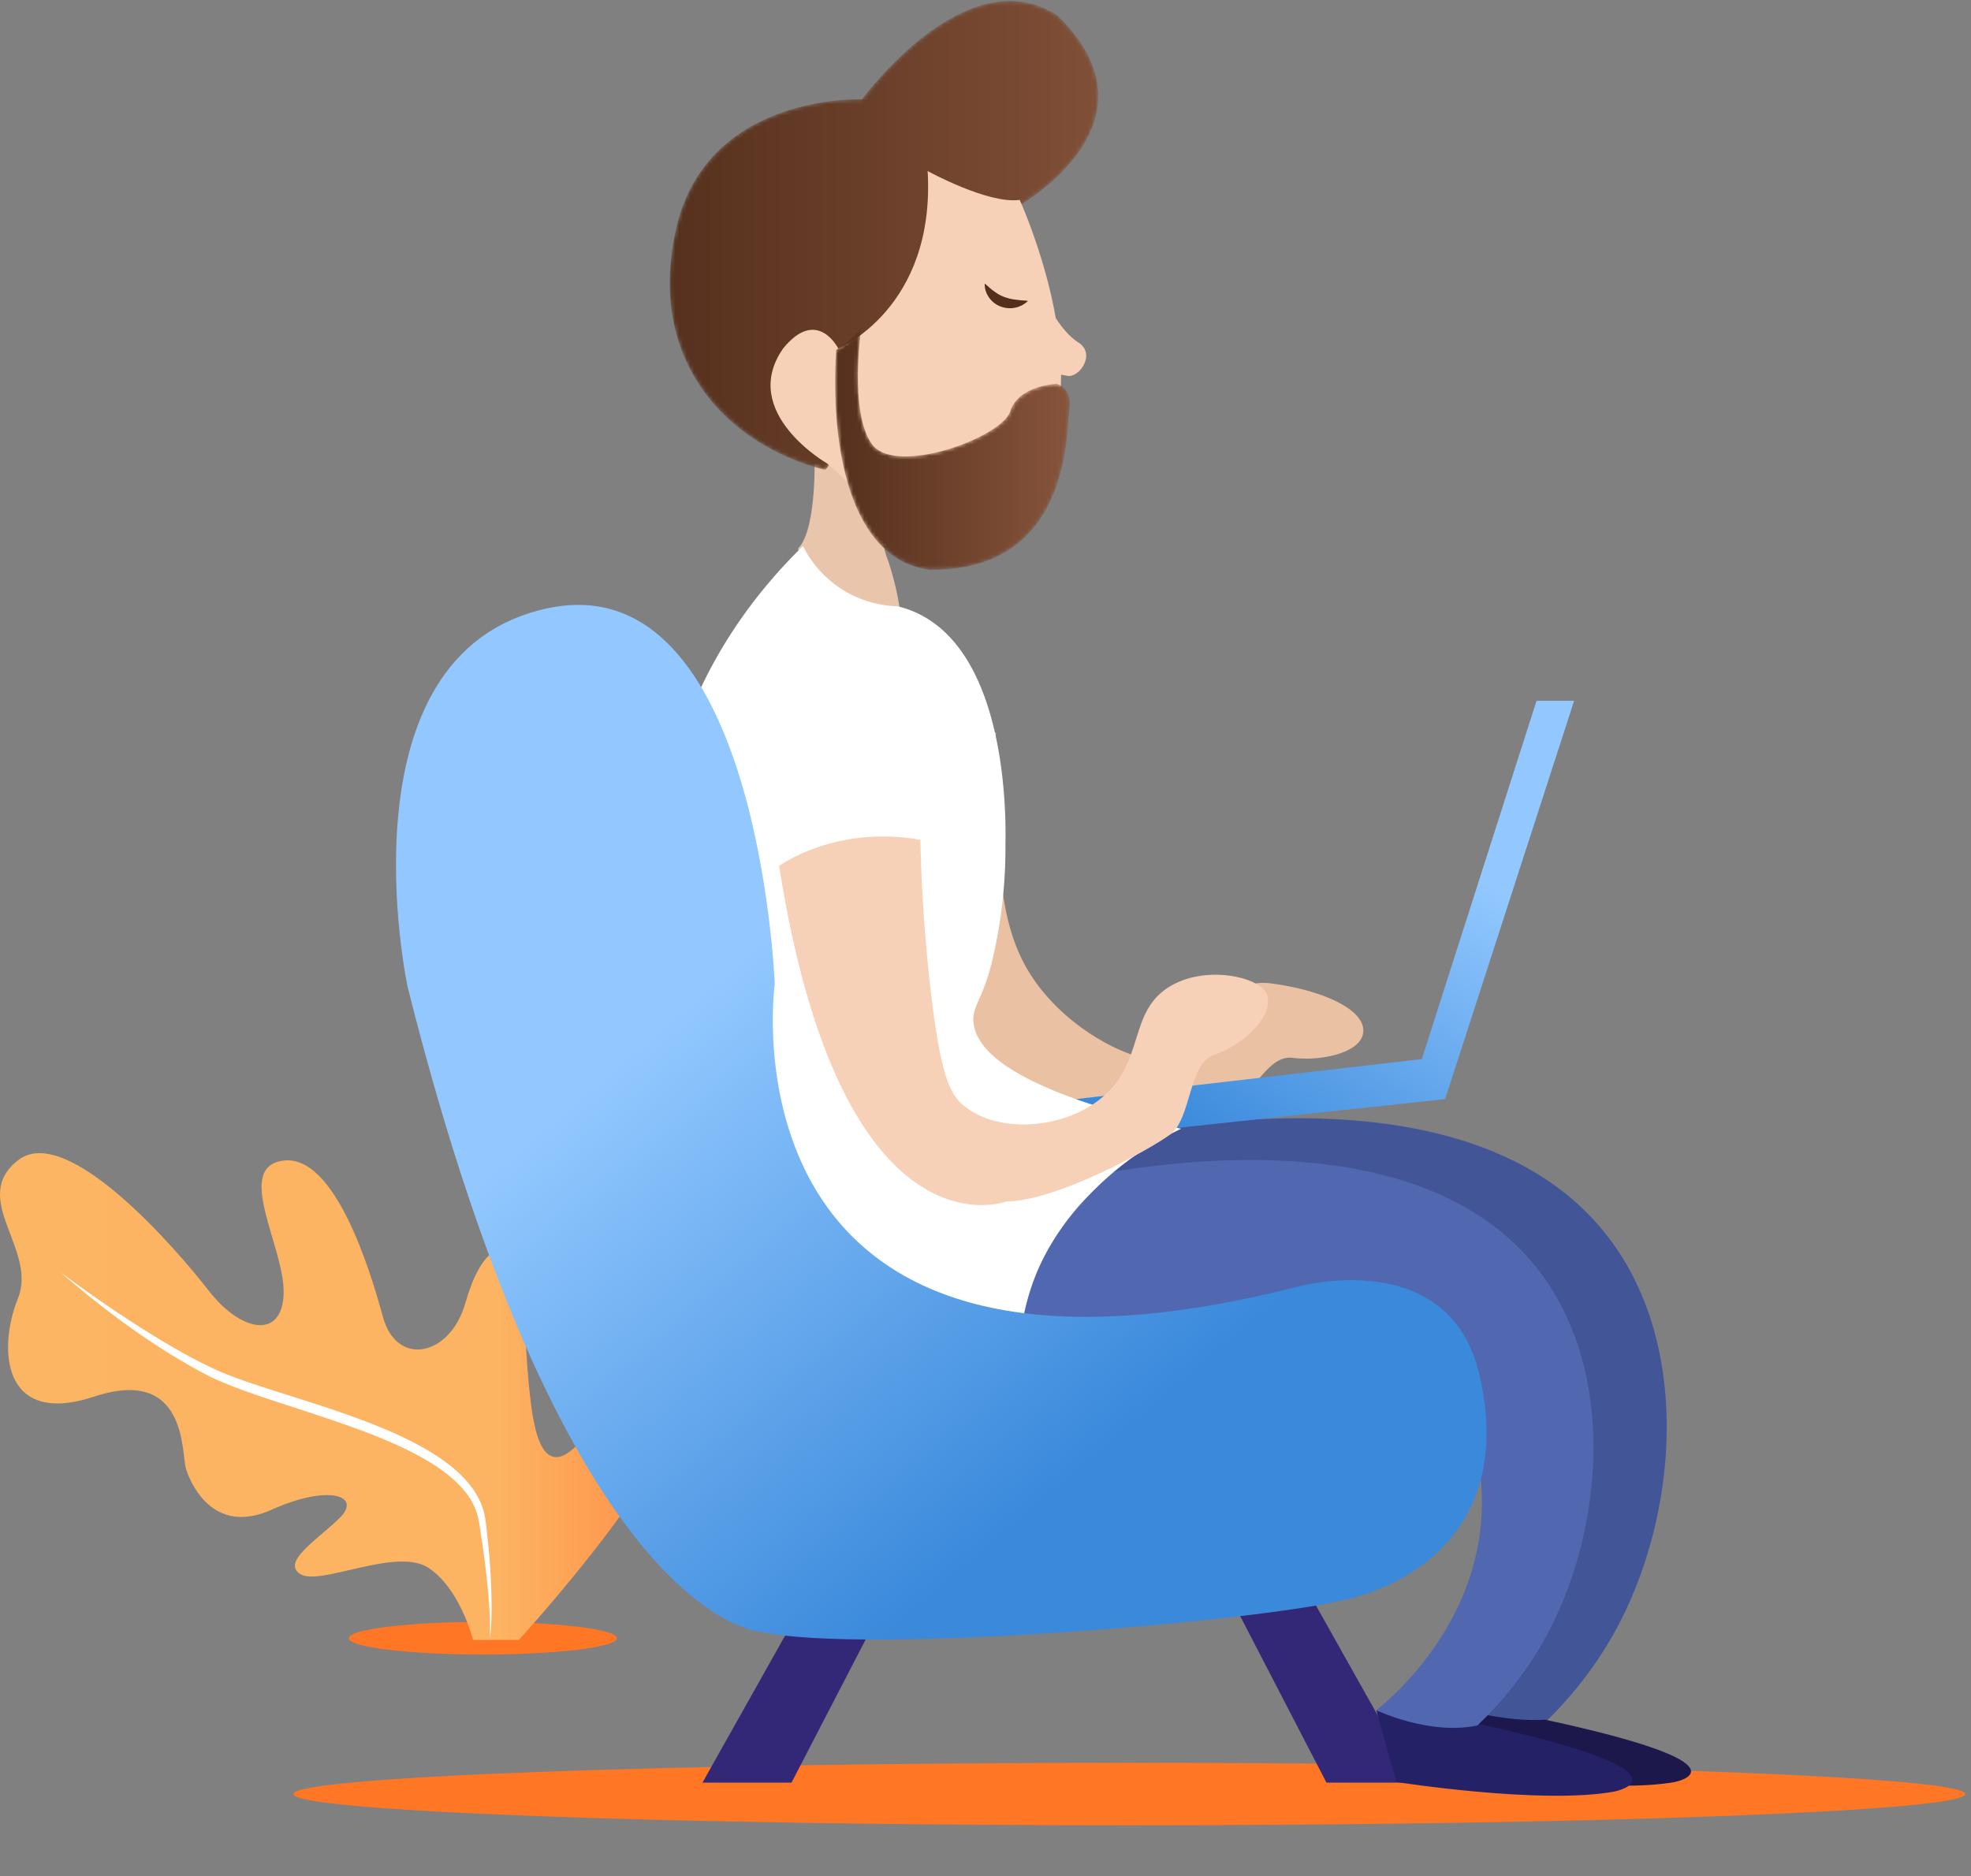 <svg xmlns="http://www.w3.org/2000/svg" xmlns:xlink="http://www.w3.org/1999/xlink" width="521" height="496" viewBox="0 0 521 496">
    <rect x="0" y="0" width="521" height="496" fill="#808080" stroke="none"/>
    <defs>
        <path id="a" d="M.673.17H455.42v48.129H.673z"/>
        <linearGradient id="b" x1=".94%" x2="99.06%" y1="50.94%" y2="50.94%">
            <stop offset="0%" stop-color="#FCB563"/>
            <stop offset="72.489%" stop-color="#FCB362"/>
            <stop offset="100%" stop-color="#FF8842"/>
        </linearGradient>
        <linearGradient id="c" x1="10.268%" x2="58.617%" y1="87.903%" y2="22.999%">
            <stop offset="0%" stop-color="#3A89DB"/>
            <stop offset="100%" stop-color="#92C8FF"/>
        </linearGradient>
        <path id="d" d="M50.861 26.262S10.101 24.513 1.813 60.1c-8.29 35.588 13.816 57.757 39.379 64.174l50.43-69.424S132.04 32.68 102.505 4.095c-4.128-2.71-8.366-3.83-12.55-3.832-20.148-.002-39.094 26-39.094 26"/>
        <linearGradient id="e" x1="-.001%" y1="50%" y2="50%">
            <stop offset="0%" stop-color="#542F1C"/>
            <stop offset="100%" stop-color="#87543B"/>
        </linearGradient>
        <path id="g" d="M1.033 6.485c-1.67 26.053 3.84 55.563 24.702 58.154 37.378.431 36.075-36.275 36.944-42.32.87-6.045-3.4-6.833-3.4-6.833s-10.073.355-12.246 7.264c-2.174 6.91-30.425 17.274-36.579 8.638C4.302 22.75 7.714.296 7.714.296c-2.327 3.645-6.68 6.19-6.68 6.19"/>
        <linearGradient id="h" x1="-.001%" y1="49.999%" y2="49.999%">
            <stop offset="0%" stop-color="#542F1C"/>
            <stop offset="100%" stop-color="#87543B"/>
        </linearGradient>
        <linearGradient id="j" x1="44.797%" x2="8.421%" y1="100%" y2="60.062%">
            <stop offset="0%" stop-color="#3A89DB"/>
            <stop offset="100%" stop-color="#92C8FF"/>
        </linearGradient>
    </defs>
    <g fill="none" fill-rule="evenodd">
        <path fill="#EBC1A4" d="M275.961 288.813s-47.976-4.36-34.381-97.46c1.56-.18 3.333-.306 5.277-.306.7 0 3.06.019 6.319.445 2.597.341 6.062.981 10.091 2.266a161.866 161.866 0 0 0 0 23.144c1.292 18.065 2.202 30.78 10.076 42.177 11.117 16.095 33.671 26.015 42.448 19.708 7.543-5.419 6.974-20.48 20.084-18.795 13.11 1.685 24.51 6.592 24.496 12.487-.016 5.895-11.327 8.153-18.604 7.204-7.276-.948-10.708 11.388-17.51 12.479-6.804 1.092-35.213 1.988-48.296-3.349"/>
        <path fill="#FF7624" d="M92.204 433.122c0 2.382 15.86 4.313 35.423 4.313 19.564 0 35.425-1.93 35.425-4.313s-15.861-4.314-35.425-4.314c-19.564 0-35.423 1.931-35.423 4.314"/>
        <path fill="url(#b)" d="M137.138 129.48s31.484-34.422 40.366-55.075c8.88-20.652-5.652-24.297-12.919-13.364-7.264 10.936-20.586 35.638-24.22 6.076-3.631-29.563 1.213-36.041-3.227-39.687-4.44-3.644-10.092-1.214-14.128 12.96-4.037 14.172-18.165 17.007-21.798 3.643C97.579 30.67 88.296 1.107 74.974 2.728c-13.32 1.62.403 23.082 0 35.232-.403 12.148-11.303 10.124-19.779-.81C46.72 26.217 17.655-7.522 4.738 2.666c-12.916 10.187 5.248 23.551 0 36.509C-.51 52.134.298 73.259 24.92 65.125c24.623-8.132 23.009 14.95 24.219 18.999 1.21 4.05 7.267 17.82 22.606 10.934 15.338-6.884 23.814-3.644 18.164 2.026-5.652 5.669-15.743 11.742-10.496 14.982 5.248 3.24 25.431-7.289 33.907-1.62 8.477 5.67 11.706 19.033 11.706 19.033h12.11z" transform="translate(0 304.114)"/>
        <path fill="#FFF" d="M16.04 336.404c5.5 4.07 11.053 8.054 16.777 11.773 5.693 3.757 11.489 7.354 17.468 10.566 1.491.814 3 1.587 4.524 2.32a58.154 58.154 0 0 0 4.591 2.082c3.12 1.263 6.338 2.355 9.571 3.411 6.47 2.119 13.011 4.115 19.51 6.303 6.481 2.24 12.95 4.617 19.17 7.666 3.1 1.537 6.142 3.231 9.018 5.225 2.87 1.99 5.584 4.31 7.762 7.152 1.118 1.394 1.99 2.99 2.734 4.631.292.856.637 1.7.828 2.586.175.887.373 1.793.444 2.63.412 3.414.761 6.834 1.037 10.26.239 3.428.41 6.864.457 10.299.044 3.433-.005 6.882-.464 10.285.231-6.85-.445-13.677-1.296-20.452a287.455 287.455 0 0 0-1.47-10.143c-.11-.868-.331-1.625-.502-2.416-.192-.783-.53-1.525-.804-2.279-.72-1.448-1.537-2.857-2.604-4.105-4.218-5.05-10.192-8.5-16.24-11.385-6.093-2.902-12.485-5.235-18.93-7.414-6.433-2.222-12.962-4.223-19.452-6.441-3.239-1.124-6.477-2.288-9.666-3.65-1.588-.68-3.196-1.422-4.7-2.244a100.709 100.709 0 0 1-4.525-2.497c-11.916-6.904-22.892-15.206-33.238-24.163"/>
        <path fill="#FF7624" d="M77.54 474.322c0 4.563 98.932 8.263 220.973 8.263 122.04 0 220.981-3.7 220.981-8.263 0-4.566-98.94-8.265-220.981-8.265-122.04 0-220.973 3.7-220.973 8.265"/>
        <path fill="#332777" d="M185.685 471.31h23.534l20.123-38.848h-21.829zM374.165 471.31h-23.536l-23.45-45.274 20.28-2.255z"/>
        <path fill="#425597" d="M232.62 324.21c8.734 4.931 21.916 11.262 38.76 15.122 56.151 12.867 88.155-16.576 115.927 3.242 19.99 14.263 21.305 42.287 21.534 47.168 1.712 36.464-26.704 59.567-29.887 62.068 0 0 14.986 7.226 28.671 4.336 6.034-5.722 14.427-15.002 21.083-28.267 13.96-27.826 17.828-68.326-.666-96.649-38.164-58.442-147.149-27.642-152.354-26.103-18.44 5.453-32.96 12.967-43.068 19.084"/>
        <path fill="#1D184C" d="M391.386 468.882s34.237 5.39 51.31 2.26c0 0 22.2-4.315-34.331-16.487 0 0-8.424.905-21.69-2.699l4.71 16.926z"/>
        <path fill="#242166" d="M369.097 471.142s38.406 6.048 57.558 2.536c0 0 24.905-4.842-38.51-18.496 0 0-9.45 1.016-24.335-3.028l5.287 18.988z"/>
        <path fill="#5167B0" d="M227.494 333.289c8.136 4.594 20.415 10.49 36.108 14.087 52.304 11.986 82.118-15.44 107.989 3.019 18.62 13.286 19.847 39.392 20.06 43.938 1.594 33.97-24.877 55.49-27.84 57.821 0 0 13.958 6.731 26.707 4.038 5.62-5.33 13.44-13.974 19.64-26.332 13.003-25.92 16.609-63.647-.62-90.03-35.552-54.443-137.077-25.75-141.924-24.318-17.18 5.08-30.706 12.08-40.12 17.777"/>
        <path fill="url(#c)" d="M277.152 182.878l104.84-11.29 34.101-105.31h-9.934l-30.325 94.725-98.682 11.425z" transform="translate(0 119)"/>
        <path fill="#E9C5AC" d="M234.73 148.125s-4.134-8.106 0-27.898c0 0-8.631.982-19.43-1.05 0 0 .83 20.654-4.337 25.838 0 0 7.234 31.62 23.767 29.026 7.751-3.628 0-25.916 0-25.916"/>
        <g transform="translate(177)">
            <mask id="f" fill="#fff">
                <use xlink:href="#d"/>
            </mask>
            <path fill="url(#e)" d="M50.861 26.262S10.101 24.513 1.813 60.1c-8.29 35.588 13.816 57.757 39.379 64.174l50.43-69.424S132.04 32.68 102.505 4.095c-4.128-2.71-8.366-3.83-12.55-3.832-20.148-.002-39.094 26-39.094 26" mask="url(#f)"/>
        </g>
        <g>
            <path fill="#F7D1B7" d="M269.537 52.849s15.289 33.432 9.73 58.068c-5.56 24.634-43.091 28.74-43.091 28.74-.046 2.994-.479 4.606-1.302 4.839-1.712.484-5.108-5.023-10.185-16.52l-5.887-5.329s-23.628-13.49-11.813-30.5c9.034-11.144 14.594 0 14.594 0s25.715-10.557 23.629-46.924c0 0 15.984 8.798 24.325 7.626"/>
            <path fill="#542F1D" d="M260.308 74.954c1.853 1.695 3.381 2.92 5.151 3.563.884.304 1.802.58 2.843.69.516.103 1.06.102 1.625.187.57.048 1.148.051 1.8.18-.456.439-.975.791-1.52 1.117-.573.226-1.152.543-1.79.64-1.258.3-2.654.173-3.926-.294-1.285-.473-2.382-1.38-3.118-2.456-.72-1.085-1.163-2.339-1.065-3.627"/>
            <path fill="#F7D1B7" d="M276.872 80.302s3.513 7.33 8.197 10.265c4.686 2.932.293 9.383-2.927 8.797l-3.22-.587-2.05-18.475z"/>
        </g>
        <g transform="translate(220 86)">
            <mask id="i" fill="#fff">
                <use xlink:href="#g"/>
            </mask>
            <path fill="url(#h)" d="M1.033 6.485c-1.67 26.053 3.84 55.563 24.702 58.154 37.378.431 36.075-36.275 36.944-42.32.87-6.045-3.4-6.833-3.4-6.833s-10.073.355-12.246 7.264c-2.174 6.91-30.425 17.274-36.579 8.638C4.302 22.75 7.714.296 7.714.296c-2.327 3.645-6.68 6.19-6.68 6.19" mask="url(#i)"/>
        </g>
        <g>
            <path fill="#FFF" d="M212.252 144.375c-11.203 10.924-27.73 30.685-34.787 59.521-11.729 47.915 8.521 97.023 40.919 126.093 18.824 16.89 38.809 24.38 50.954 27.858.702-12.872 4.534-21.844 7.582-27.298 4.56-8.163 9.684-13.394 13.045-16.671a82.263 82.263 0 0 1 22.244-15.44c-43.333-9.969-54.27-20.197-54.906-28.329-.324-4.126 2.583-6.086 4.967-16.095a128.9 128.9 0 0 0 3.5-30.873c.142-7.019.524-49.398-22.968-60.865a27.417 27.417 0 0 0-5.489-1.98c-2.633-.066-9.038-.586-15.473-4.956-5.589-3.795-8.399-8.595-9.588-10.965"/>
            <path fill="#F7D1B7" d="M265.918 317.67s-43.41 16.49-59.975-88.72c0 0 14.786-10.921 37.346-6.923.19 9.26.77 22.401 2.524 38.147 2.767 24.84 5.47 29.33 9.031 32.222 9.05 7.35 25.82 6.121 35.79-1.678 12.4-9.703 7.197-23.464 19.01-30.162 9.873-5.599 24.027-1.974 25.305 2.514 1.792 6.29-7.439 13.679-14.111 15.874-6.671 2.196-5.906 16.855-11.539 21.015-5.631 4.16-30.273 17.631-43.38 17.71"/>
            <path fill="url(#j)" d="M3.766 117.003S-15.177 28.86 40.688 16.838c55.864-12.023 60.101 99.319 60.101 99.319s-16.514 119.453 138.244 80.02c0 0 39.966-11.139 48.02 23.217 8.057 34.354-10.739 53.215-34.235 59.278-23.495 6.063-128.216 14.82-155.74 8.757 0 0-51.02-2.021-93.312-170.426" transform="translate(104 144)"/>
        </g>
    </g>
</svg>
